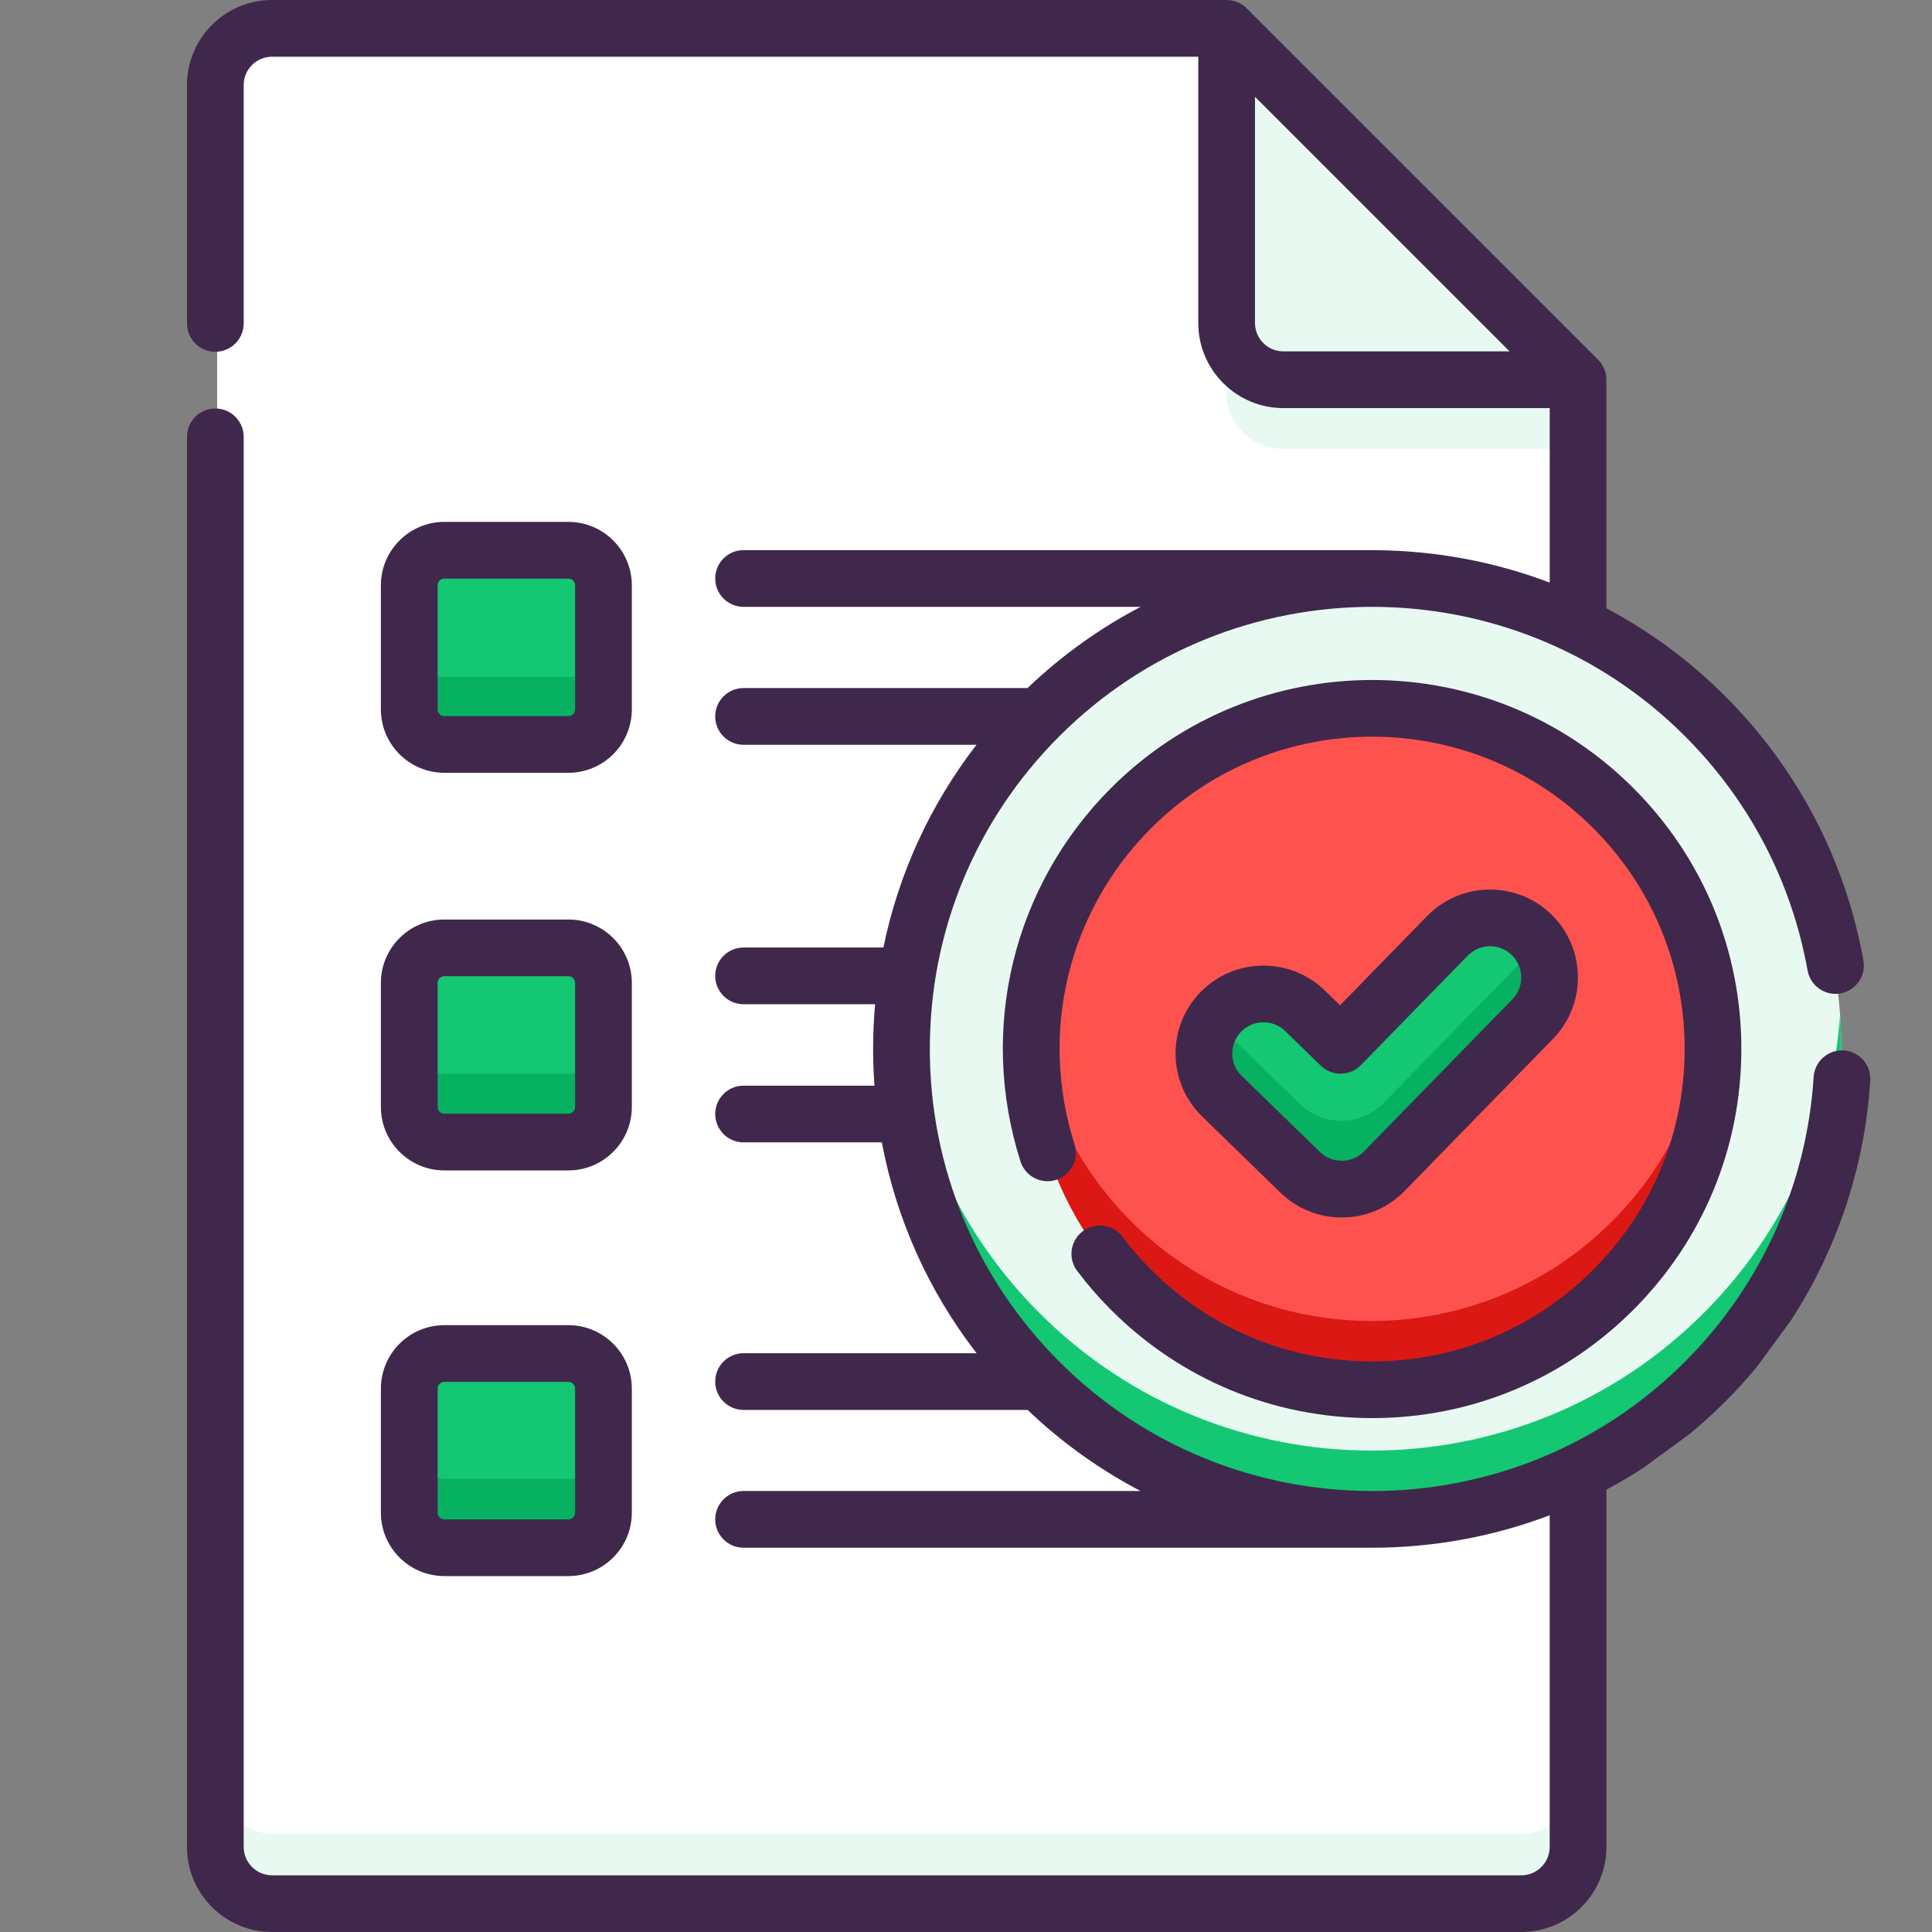 <svg width="62" height="62" viewBox="0 0 62 62" fill="none" xmlns="http://www.w3.org/2000/svg">
<rect x="0" y="0" width="62" height="62" fill="#808080" stroke="none"/>
<path d="M6.969 2.785C6.969 1.782 7.782 0.969 8.785 0.969H39.355L50.609 12.223V59.215C50.609 60.218 49.796 61.031 48.792 61.031H8.785C7.782 61.031 6.969 60.218 6.969 59.215V2.785Z" fill="white"/>
<path d="M48.792 58.852H8.785C7.782 58.852 6.969 58.038 6.969 57.035V59.215C6.969 60.218 7.782 61.031 8.785 61.031H48.792C49.796 61.031 50.609 60.218 50.609 59.215V57.035C50.609 58.038 49.796 58.852 48.792 58.852Z" fill="#E7F9F1"/>
<path d="M41.171 12.223H50.609L39.355 0.969V10.406C39.355 11.41 40.168 12.223 41.171 12.223Z" fill="#E7F9F1"/>
<path d="M41.171 12.223H50.609L39.355 0.969V10.406C39.355 11.41 40.168 12.223 41.171 12.223Z" fill="#E7F9F1"/>
<path d="M44.016 48.731C52.341 48.731 59.09 41.982 59.09 33.656C59.09 25.331 52.341 18.582 44.016 18.582C35.691 18.582 28.942 25.331 28.942 33.656C28.942 41.982 35.691 48.731 44.016 48.731Z" fill="#E7F9F1"/>
<path d="M54.675 42.136C48.788 48.023 39.244 48.023 33.357 42.136C30.691 39.47 29.232 36.054 28.981 32.567C28.677 36.779 30.136 41.095 33.357 44.316C39.244 50.203 48.788 50.203 54.675 44.316C57.896 41.095 59.354 36.779 59.051 32.567C58.8 36.054 57.341 39.47 54.675 42.136Z" fill="#14C773"/>
<path d="M44.016 44.571C50.044 44.571 54.93 39.684 54.93 33.657C54.93 27.629 50.044 22.742 44.016 22.742C37.988 22.742 33.102 27.629 33.102 33.657C33.102 39.684 37.988 44.571 44.016 44.571Z" fill="#FE524E"/>
<path d="M51.733 39.194C47.471 43.457 40.561 43.457 36.298 39.194C34.445 37.341 33.398 34.986 33.157 32.567C32.843 35.711 33.89 38.965 36.298 41.374C40.561 45.636 47.471 45.636 51.733 41.374C54.142 38.965 55.189 35.711 54.875 32.567C54.634 34.986 53.587 37.341 51.733 39.194Z" fill="#DB1813"/>
<path d="M43.039 38.147C42.56 38.147 42.08 37.967 41.709 37.606L39.205 35.171C38.449 34.436 38.432 33.228 39.167 32.472C39.901 31.717 41.11 31.7 41.865 32.434L43.004 33.541L46.423 30.035C47.159 29.28 48.368 29.265 49.122 30.001C49.877 30.737 49.892 31.945 49.156 32.7L44.406 37.571C44.032 37.954 43.536 38.147 43.039 38.147Z" fill="#14C773"/>
<path d="M49.156 30.52L44.406 35.391C44.032 35.774 43.536 35.967 43.039 35.967C42.56 35.967 42.08 35.788 41.709 35.427L39.204 32.991C39.116 32.905 39.038 32.812 38.97 32.714C38.445 33.467 38.525 34.51 39.204 35.171L41.709 37.606C42.08 37.967 42.56 38.147 43.039 38.147C43.536 38.147 44.032 37.954 44.406 37.571L49.156 32.7C49.806 32.033 49.869 31.013 49.355 30.276C49.295 30.361 49.231 30.444 49.156 30.52Z" fill="#07B162"/>
<path d="M18.276 23.904H14.303C13.682 23.904 13.179 23.401 13.179 22.781V18.808C13.179 18.187 13.682 17.684 14.303 17.684H18.276C18.896 17.684 19.399 18.187 19.399 18.808V22.781C19.399 23.401 18.896 23.904 18.276 23.904Z" fill="#14C773"/>
<path d="M18.276 36.639H14.303C13.682 36.639 13.179 36.136 13.179 35.515V31.542C13.179 30.922 13.682 30.419 14.303 30.419H18.276C18.896 30.419 19.399 30.922 19.399 31.542V35.515C19.399 36.136 18.896 36.639 18.276 36.639Z" fill="#14C773"/>
<path d="M18.276 49.632H14.303C13.682 49.632 13.179 49.129 13.179 48.508V44.535C13.179 43.915 13.682 43.412 14.303 43.412H18.276C18.896 43.412 19.399 43.915 19.399 44.535V48.508C19.399 49.129 18.896 49.632 18.276 49.632Z" fill="#14C773"/>
<path d="M18.276 21.725H14.303C13.682 21.725 13.179 21.222 13.179 20.601V22.781C13.179 23.401 13.682 23.904 14.303 23.904H18.276C18.896 23.904 19.399 23.401 19.399 22.781V20.601C19.399 21.222 18.896 21.725 18.276 21.725Z" fill="#07B162"/>
<path d="M18.276 34.459H14.303C13.682 34.459 13.179 33.956 13.179 33.336V35.515C13.179 36.136 13.682 36.639 14.303 36.639H18.276C18.896 36.639 19.399 36.136 19.399 35.515V33.336C19.399 33.956 18.896 34.459 18.276 34.459Z" fill="#07B162"/>
<path d="M18.276 47.452H14.303C13.682 47.452 13.179 46.949 13.179 46.329V48.508C13.179 49.129 13.682 49.632 14.303 49.632H18.276C18.896 49.632 19.399 49.129 19.399 48.508V46.329C19.399 46.949 18.896 47.452 18.276 47.452Z" fill="#07B162"/>
<path d="M39.355 10.406V12.586C39.355 13.589 40.168 14.402 41.171 14.402H50.609V12.223H41.171C40.168 12.223 39.355 11.41 39.355 10.406Z" fill="#E7F9F1"/>
<path d="M43.056 39.071C43.823 39.071 44.541 38.768 45.077 38.219L49.837 33.338C50.924 32.224 50.901 30.434 49.787 29.347C48.673 28.261 46.882 28.284 45.796 29.398L43.003 32.261L42.514 31.785C41.398 30.7 39.608 30.725 38.523 31.841C37.438 32.956 37.463 34.747 38.579 35.831L41.089 38.272C41.618 38.787 42.317 39.071 43.056 39.071ZM39.828 33.11C40.213 32.713 40.849 32.705 41.245 33.09L42.386 34.199C42.746 34.549 43.321 34.541 43.672 34.182L47.099 30.669C47.485 30.273 48.121 30.265 48.516 30.651C48.912 31.037 48.92 31.672 48.534 32.068L43.774 36.948C43.406 37.342 42.736 37.35 42.358 36.967L39.848 34.527C39.452 34.142 39.443 33.506 39.828 33.11Z" fill="#40284C"/>
<path d="M36.021 39.69C35.718 39.289 35.148 39.209 34.746 39.512C34.345 39.814 34.265 40.385 34.568 40.786C34.899 41.225 35.266 41.647 35.657 42.038C37.895 44.275 40.87 45.508 44.035 45.508C47.199 45.508 50.174 44.275 52.412 42.038C54.65 39.801 55.882 36.826 55.882 33.662C55.882 30.498 54.65 27.523 52.412 25.286C47.793 20.667 40.277 20.667 35.657 25.286C32.508 28.434 31.394 33.028 32.749 37.273C32.902 37.752 33.414 38.016 33.893 37.864C34.372 37.711 34.636 37.199 34.483 36.72C33.336 33.126 34.279 29.238 36.945 26.573C40.854 22.664 47.215 22.664 51.125 26.573C53.019 28.466 54.062 30.984 54.062 33.662C54.062 36.34 53.019 38.858 51.125 40.751C49.231 42.645 46.713 43.688 44.035 43.688C41.356 43.688 38.838 42.645 36.944 40.751C36.612 40.419 36.302 40.062 36.021 39.69Z" fill="#40284C"/>
<path fill-rule="evenodd" clip-rule="evenodd" d="M57.474 42.372C58.96 40.082 59.845 37.436 60.019 34.675C60.05 34.173 59.669 33.741 59.168 33.709C58.667 33.679 58.234 34.059 58.202 34.56C57.985 38.008 56.518 41.253 54.073 43.698C51.309 46.462 47.679 47.845 44.049 47.849C44.047 47.849 44.045 47.848 44.043 47.848C44.04 47.848 44.038 47.848 44.035 47.848H43.962C40.352 47.83 36.746 46.447 33.997 43.698C31.316 41.017 29.839 37.453 29.839 33.662C29.839 29.87 31.316 26.306 33.997 23.625C39.532 18.091 48.538 18.091 54.073 23.625C56.134 25.686 57.495 28.286 58.007 31.144C58.096 31.639 58.569 31.968 59.063 31.88C59.558 31.791 59.887 31.318 59.799 30.823C59.22 27.598 57.685 24.663 55.36 22.338C54.207 21.186 52.921 20.247 51.551 19.52V12.186C51.551 11.947 51.454 11.712 51.285 11.543L40.008 0.267C39.838 0.098 39.603 0.001 39.364 0H8.73C7.225 0 6 1.225 6 2.73V10.379C6 10.881 6.407 11.289 6.91 11.289C7.413 11.289 7.82 10.881 7.82 10.379V2.73C7.82 2.228 8.229 1.82 8.731 1.82H38.454V10.366C38.454 11.871 39.679 13.096 41.184 13.096H49.732V18.696C47.956 18.023 46.084 17.678 44.209 17.657C44.206 17.657 44.204 17.657 44.202 17.656C44.195 17.655 44.189 17.654 44.182 17.654H23.862C23.359 17.654 22.952 18.062 22.952 18.564C22.952 19.067 23.359 19.474 23.862 19.474H36.604C35.306 20.153 34.082 21.022 32.974 22.081H23.862C23.359 22.081 22.952 22.488 22.952 22.991C22.952 23.494 23.359 23.901 23.862 23.901H31.336C29.85 25.825 28.835 28.042 28.349 30.407H23.862C23.36 30.407 22.952 30.815 22.952 31.317C22.952 31.82 23.36 32.227 23.862 32.227H28.083C28.041 32.702 28.019 33.18 28.019 33.662C28.019 34.057 28.034 34.45 28.062 34.84H23.862C23.36 34.84 22.952 35.248 22.952 35.751C22.952 36.253 23.36 36.66 23.862 36.66H28.299C28.763 39.124 29.798 41.432 31.339 43.426H23.862C23.36 43.426 22.952 43.833 22.952 44.336C22.952 44.839 23.36 45.246 23.862 45.246H32.978C34.084 46.303 35.306 47.17 36.602 47.848H23.862C23.359 47.848 22.952 48.256 22.952 48.758C22.952 49.261 23.359 49.668 23.862 49.668H44.035C45.968 49.668 47.901 49.321 49.731 48.627V59.27C49.731 59.772 49.323 60.181 48.821 60.181H8.73C8.229 60.181 7.82 59.772 7.82 59.27V14.019C7.82 13.517 7.413 13.109 6.91 13.109C6.407 13.109 6 13.516 6 14.019V59.27C6 60.775 7.225 62 8.73 62H48.821C50.327 62 51.552 60.775 51.552 59.27V47.803C51.958 47.587 52.356 47.353 52.746 47.1L54.231 46.011C54.619 45.69 54.996 45.348 55.36 44.985C55.721 44.624 56.063 44.247 56.385 43.856L57.474 42.372ZM40.274 10.366C40.274 10.868 40.682 11.276 41.184 11.276H48.444L40.274 3.107V10.366Z" fill="#40284C"/>
<path d="M14.259 24.8H18.241C19.363 24.8 20.276 23.887 20.276 22.765V18.784C20.276 17.662 19.363 16.748 18.241 16.748H14.259C13.137 16.748 12.223 17.662 12.223 18.784V22.765C12.223 23.887 13.137 24.8 14.259 24.8ZM14.044 18.784C14.044 18.665 14.14 18.569 14.259 18.569H18.241C18.36 18.569 18.456 18.665 18.456 18.784V22.765C18.456 22.884 18.36 22.98 18.241 22.98H14.259C14.14 22.98 14.044 22.884 14.044 22.765V18.784Z" fill="#40284C"/>
<path d="M12.223 35.524C12.223 36.647 13.137 37.56 14.259 37.56H18.241C19.363 37.56 20.276 36.647 20.276 35.524V31.543C20.276 30.421 19.363 29.508 18.241 29.508H14.259C13.137 29.508 12.223 30.421 12.223 31.543V35.524ZM14.044 31.543C14.044 31.424 14.14 31.328 14.259 31.328H18.241C18.36 31.328 18.456 31.424 18.456 31.543V35.524C18.456 35.643 18.36 35.74 18.241 35.74H14.259C14.14 35.74 14.044 35.643 14.044 35.524V31.543Z" fill="#40284C"/>
<path d="M12.223 48.543C12.223 49.665 13.137 50.578 14.259 50.578H18.241C19.363 50.578 20.276 49.665 20.276 48.543V44.562C20.276 43.439 19.363 42.526 18.241 42.526H14.259C13.137 42.526 12.223 43.439 12.223 44.562V48.543ZM14.044 44.562C14.044 44.443 14.14 44.346 14.259 44.346H18.241C18.36 44.346 18.456 44.443 18.456 44.562V48.543C18.456 48.662 18.36 48.758 18.241 48.758H14.259C14.14 48.758 14.044 48.662 14.044 48.543V44.562Z" fill="#40284C"/>
</svg>
